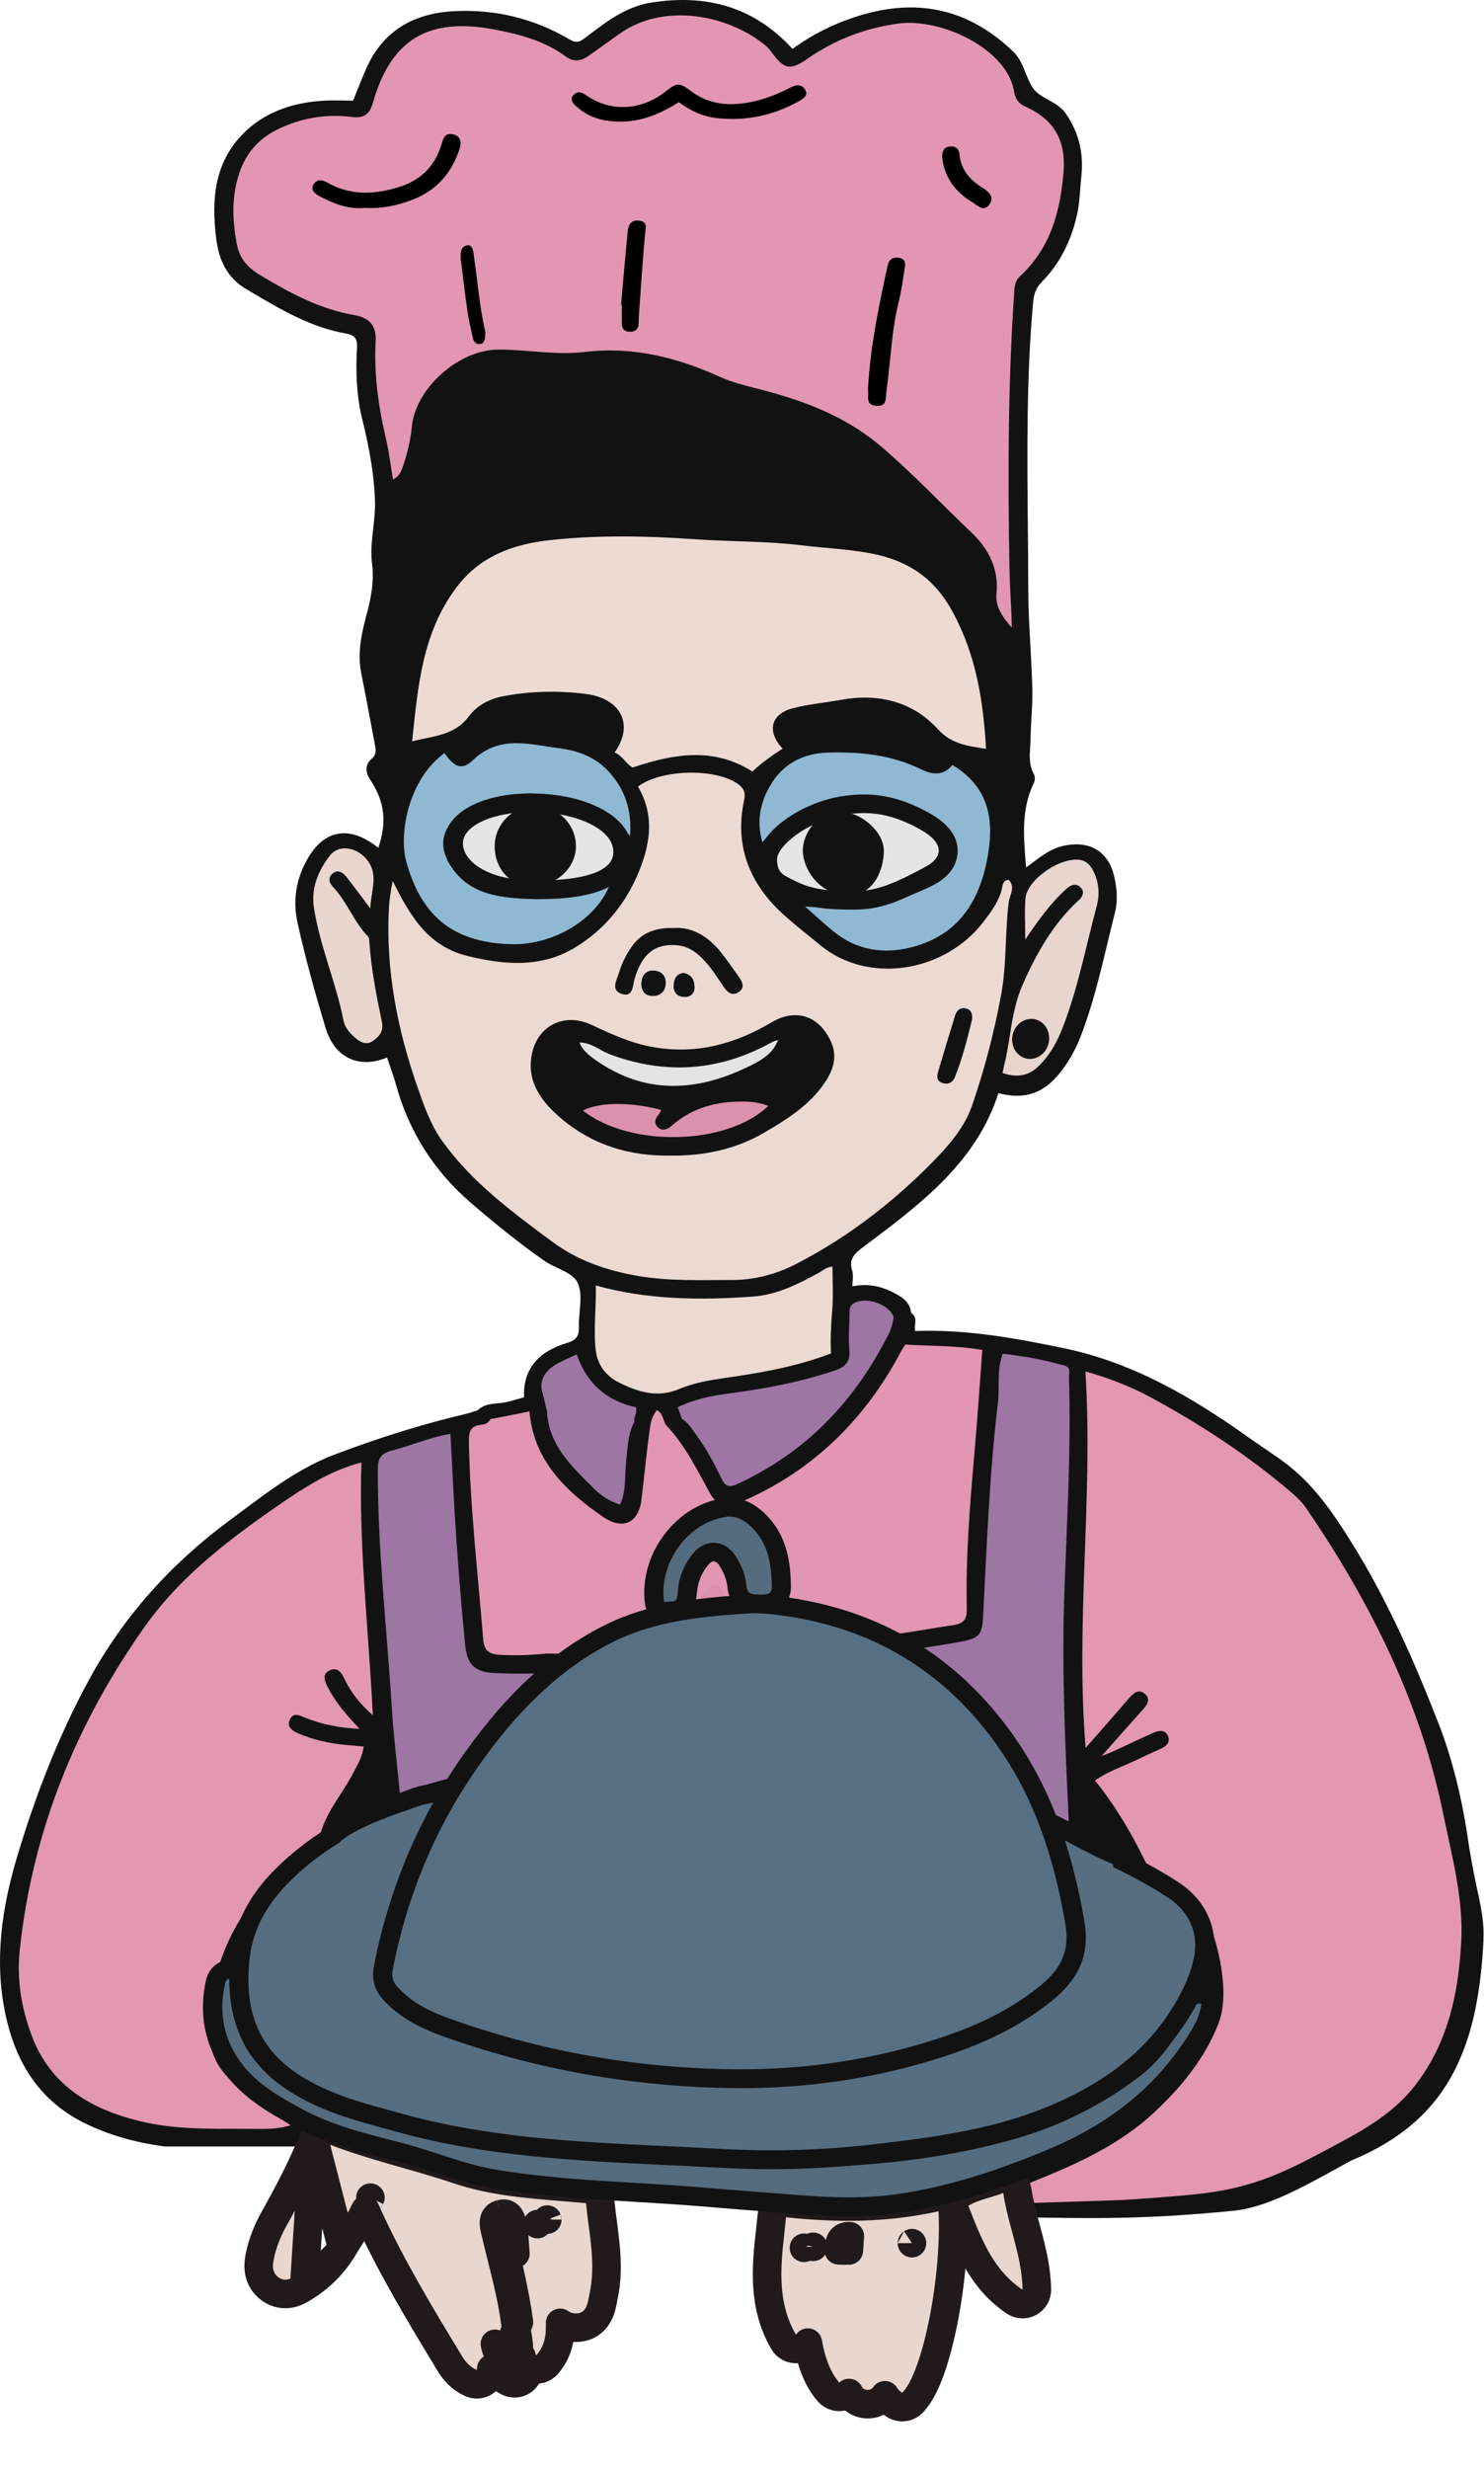 <?xml version="1.0" encoding="UTF-8"?> <svg xmlns="http://www.w3.org/2000/svg" width="234" height="389" viewBox="0 0 234 389" fill="none"> <path d="M158.127 349.274C171.843 349.549 179.84 349.747 194.498 348.317C200.337 347.747 206.923 343.727 213.087 340.394C227.745 334.317 233.041 323.607 233.916 305.717C234.1 301.957 233.067 298.693 232.375 295.018C232.083 293.472 231.792 291.925 231.565 290.371C230.62 283.83 229.152 277.445 226.74 271.296C222.919 261.533 218.697 251.966 213.087 242.988C210.132 238.254 207.015 233.696 202.411 230.317C201.387 229.565 200.34 228.853 199.291 228.141C198.424 227.552 197.556 226.962 196.701 226.349C187.874 220.082 178.625 214.68 167.768 212.421C160.027 210.81 152.286 209.415 144.303 209.71C144.229 209.372 144.264 209.018 144.299 208.67C144.367 207.988 144.432 207.33 143.66 206.861C143.579 205.585 142.815 204.779 141.77 204.151C139.558 202.815 137.186 202.088 134.411 202.677C134.411 202.388 134.432 202.102 134.452 201.824C134.494 201.234 134.535 200.676 134.371 200.182C133.808 198.375 134.713 197.53 136.1 196.489C136.286 196.349 136.471 196.21 136.657 196.07C145.302 189.571 153.969 183.055 157.433 172.228C161.092 173.21 164.128 172.483 166.601 169.654C168.23 167.788 169.456 165.706 170.341 163.447C172.234 158.591 173.443 153.551 174.655 148.502C175.027 146.954 175.398 145.405 175.79 143.861C176.273 141.975 176.132 140.128 175.73 138.262C174.845 134.137 171.849 132.349 167.647 133.272C165.802 133.683 164.387 134.744 162.899 135.859C162.538 136.129 162.173 136.403 161.796 136.671C161.783 136.52 161.771 136.368 161.758 136.218C161.388 131.749 161.037 127.518 162.962 123.489C163.203 122.998 163.264 122.389 163.002 121.918C162.245 120.515 162.342 119.053 162.438 117.596C162.465 117.195 162.491 116.796 162.5 116.398C162.516 115.303 162.579 114.204 162.642 113.105C162.729 111.582 162.816 110.057 162.781 108.54C162.721 106.306 162.599 104.077 162.478 101.849C162.313 98.845 162.149 95.844 162.138 92.844C162.133 89.499 162.102 86.154 162.07 82.809C161.96 71.159 161.851 59.502 162.882 47.857C163.002 46.521 163.244 45.46 164.229 44.459C167.124 41.551 168.853 37.995 169.778 34.066C170.115 32.64 170.227 31.194 170.338 29.742C170.387 29.115 170.435 28.487 170.502 27.859C170.904 24.244 170.18 21.022 168.089 17.938C167.377 16.879 166.317 16.292 165.298 15.728C164.388 15.224 163.511 14.738 162.942 13.95C162.413 13.217 162.069 12.357 161.721 11.487C161.248 10.304 160.767 9.103 159.805 8.175C153.432 2.006 145.952 -0.194 137.165 2.006C132.662 3.146 128.56 5.091 124.961 7.703C118.828 0.985 111.268 -0.96 102.643 0.415C98.733 1.039 95.661 3.375 92.621 5.686C92.503 5.776 92.386 5.865 92.268 5.955C91.544 6.505 90.981 6.878 89.915 6.269C84.245 2.91 78.032 1.397 71.417 1.771C65.285 2.124 60.52 4.796 57.906 10.473C57.351 11.68 56.853 12.925 56.353 14.175C56.129 14.735 55.904 15.296 55.674 15.856C55.162 15.856 54.655 15.846 54.15 15.836C53.047 15.815 51.958 15.795 50.869 15.876C46.365 16.17 42.183 17.486 38.865 20.551C33.839 25.207 33.296 31.198 34.08 37.504C34.502 40.903 35.708 43.751 38.966 45.637C39.232 45.794 39.498 45.95 39.764 46.107C44.438 48.862 49.09 51.604 54.588 52.552C55.956 52.788 56.378 53.436 56.297 54.733C56.056 58.563 56.217 62.414 57.142 66.146C58.187 70.409 59.012 74.692 59.132 79.053C59.167 80.451 59.009 81.843 58.851 83.237C58.64 85.095 58.429 86.959 58.67 88.856C59.032 91.684 58.469 94.454 57.705 97.205C56.921 100.132 56.358 103.098 56.981 106.163C57.459 108.508 57.897 110.853 58.335 113.198C58.598 114.605 58.861 116.012 59.132 117.419C59.293 118.224 59.374 118.892 58.59 119.56C57.524 120.484 57.604 121.682 58.368 122.841C60.66 126.318 61.042 129.481 59.655 133.587C54.83 129.736 50.648 130.758 47.973 136.298C46.546 139.244 46.244 142.329 46.908 145.354C48.154 150.972 49.703 156.551 51.371 162.052C52.799 166.727 56.72 168.436 61.022 166.609C61.176 167.074 61.34 167.537 61.503 168C61.829 168.925 62.155 169.851 62.41 170.794C64.441 178.2 68.361 184.447 74.252 189.515C77.972 192.717 81.772 195.802 85.814 198.63C86.435 199.069 87.175 199.417 87.909 199.762C89.312 200.423 90.694 201.072 91.182 202.324C91.675 203.604 91.54 205.114 91.404 206.636C91.329 207.472 91.254 208.313 91.283 209.121C91.323 210.496 90.84 211.144 89.493 211.557C85.231 212.833 82.436 215.368 82.637 220.141C82.252 220.244 81.884 220.354 81.525 220.461C80.854 220.661 80.216 220.851 79.561 220.966C79.195 221.03 78.821 221.066 78.449 221.101C77.327 221.208 76.214 221.314 75.338 222.184C75.12 222.251 74.901 222.325 74.682 222.4C74.318 222.524 73.953 222.648 73.589 222.734C66.511 224.385 59.615 226.585 52.839 229.139C47.427 231.182 42.89 234.56 38.356 237.937C37.702 238.424 37.048 238.91 36.392 239.393C27.103 246.249 19.543 254.539 14.034 264.656C9.188 273.575 5.549 282.985 2.673 292.63C0.281 300.645 -0.926 308.916 0.844 317.284C2.472 325.044 6.313 331.252 13.913 334.788C17.808 336.603 21.854 337.65 26.002 338.192H49.09C109.507 342.124 123.261 345.768 158.127 349.274Z" fill="#121213"></path> <path d="M56.985 230.411C56.563 243.71 58.13 256.774 58.793 270.25C56.744 268.463 55.318 266.636 54.314 264.514C53.811 263.453 53.209 262.648 52.024 263.158C50.738 263.728 51.18 264.809 51.642 265.752C52.827 268.129 54.575 270.132 56.704 272.392C53.49 272.234 50.758 271.704 48.147 270.643C47.182 270.25 46.258 269.739 45.696 270.938C45.173 272.058 46.097 272.706 47.002 273.099C49.412 274.12 51.943 274.69 54.555 274.926C55.439 275.004 56.322 275.083 57.347 275.181C57.166 276.694 56.443 277.892 55.82 279.11C54.073 282.567 51.3 285.514 50.396 289.443C50.256 290.091 49.091 290.524 48.388 291.074C41.075 296.731 35.652 303.646 33.743 312.781C33.161 315.61 32.94 318.517 33.161 321.405C33.502 325.943 36.957 328.379 40.131 330.933C41.859 332.328 43.807 333.467 45.816 334.842C43.486 335.589 41.236 335.412 39.047 335.412C33.342 335.392 27.636 335.569 22.032 334.194C14.217 332.288 7.95 328.536 5.017 320.757C3.37 316.415 2.626 311.877 3.109 307.281C5.077 288.638 11.927 271.724 22.755 256.381C28.741 247.895 37.098 241.785 45.656 235.97C49.131 233.632 52.687 231.55 56.985 230.411Z" fill="#E397B1"></path> <path d="M63.113 283.098C62.651 278.285 62.068 273.708 61.787 269.111C61.004 256.578 59.537 244.084 59.578 231.511C59.578 229.841 60.019 228.997 61.727 228.564C64.82 227.779 67.753 226.443 71.028 225.912C71.329 231.334 71.55 236.56 71.912 241.785C72.314 247.62 72.775 253.435 73.358 259.249C73.68 262.373 74.985 263.493 78.159 263.611C81.313 263.728 83.904 263.709 88.183 263.591C88.484 263.591 88.465 264.455 89.248 264.455C88.103 265.477 87.058 265.084 86.215 265.83C81.273 270.309 76.371 274.847 72.635 280.407C72.293 280.898 71.992 281.468 71.269 281.527C68.517 281.664 65.865 282.332 63.113 283.098Z" fill="#9D76A3"></path> <path d="M171.188 275.398C169.541 255.458 172.413 235.931 171.148 216.07C174.985 217.171 178.339 218.467 181.473 220.176C189.428 224.478 196.941 229.409 203.791 235.283C204.555 235.951 205.298 236.678 205.88 237.503C216.105 252.413 224.04 268.365 227.636 286.065C228.962 292.606 230.79 299.187 230.408 305.984C229.966 314.078 228.339 321.838 223.176 328.517C220.163 332.426 216.065 335 211.766 337.318C203.008 342.013 198.16 344.755 188.156 345.757C185.826 345.992 179.063 346.531 176.732 346.629C171.931 346.806 167.11 346.944 162.309 347.101C161.988 347.12 161.646 347.022 161.385 347.003C160.481 345.293 161.023 344.468 162.731 343.781C169.701 341.011 176.511 337.946 182.036 332.78C186.335 328.753 190.031 324.254 192.16 318.734C193.702 314.693 192.575 308.675 191.276 304.668C189.91 300.445 187.038 297.498 183 295.632C181.754 295.062 181.051 294.256 180.449 293.019C178.319 288.658 175.848 284.473 172.654 280.525C174.924 278.953 177.456 278.167 179.806 277.008C180.911 276.458 182.036 275.987 183.161 275.456C184.004 275.064 184.547 274.415 184.165 273.512C183.763 272.549 182.819 272.608 182.036 272.942C179.846 273.885 177.697 274.946 175.507 275.948C175.085 276.144 174.643 276.282 173.719 276.655C176.09 273.983 178.078 271.724 180.087 269.484C180.81 268.679 181.574 267.795 180.549 266.891C179.505 265.968 178.661 266.852 177.958 267.638C175.808 270.113 173.619 272.628 171.188 275.398Z" fill="#E397B1"></path> <path d="M142.742 211.846C142.521 212.2 142.321 212.475 142.16 212.769C136.595 223.319 128.6 231.432 117.431 236.382C114.84 237.541 113.132 237.423 111.947 235.263C109.978 231.668 108.17 227.994 105.378 224.91C104.454 224.203 104.755 222.749 103.57 222.159C102.988 222.965 102.606 223.81 102.526 224.772C101.943 228.603 101.622 232.493 101.14 236.323C100.678 239.977 98.187 241.097 95.133 239.015C89.167 234.929 84.145 230.076 83.482 222.376C81.433 222.788 79.384 223.201 77.335 223.594C77.054 224.124 76.552 224.419 76.029 224.458C73.92 224.595 73.9 225.912 73.94 227.522C74.161 237.816 75.366 248.032 76.19 258.267C76.31 259.858 76.953 260.604 78.701 260.722C81.232 260.879 83.723 260.761 86.234 260.526C86.917 260.467 94.952 260.938 112.59 259.524C130.227 258.109 135.973 258.208 140.814 257.5C143.988 257.127 147.142 256.498 150.296 256.047C152.084 255.791 152.485 254.986 152.445 253.375C152.264 245.36 152.907 237.404 153.61 229.428C154.092 223.908 154.474 218.368 154.896 212.691C150.778 211.984 146.74 212.082 142.742 211.846Z" fill="#E296B1"></path> <path d="M107.528 223.555C107.327 222.985 107.126 222.415 106.865 221.708C109.436 220.47 112.128 219.92 114.9 219.547C120.605 218.801 126.25 217.759 131.714 215.893C133.382 215.323 134.085 214.479 133.924 212.691C133.763 210.766 133.924 208.801 133.964 206.857C133.964 206.248 133.964 205.717 134.647 205.324C136.535 204.263 140.011 205.383 140.895 207.426C140.814 208.369 140.573 209.253 140.151 210.118C134.868 220.667 127.154 228.839 116.146 233.868C114.82 234.477 114.257 233.986 113.755 232.945C112.51 230.312 111.104 227.778 109.336 225.46C108.814 224.733 108.331 224.006 107.528 223.555Z" fill="#9D76A3"></path> <path d="M159.054 138.63C160.179 139.77 159.195 141.007 159.054 142.166C158.451 147.038 158.753 151.969 157.849 156.802C156.744 162.695 155.257 168.471 153.289 174.148C152.104 177.586 149.733 180.336 147.202 182.929C140.894 189.373 133.803 194.854 125.708 199.058C122.393 200.786 118.958 201.69 115.262 201.67C110.38 201.67 105.519 201.867 100.657 201.042C95.716 200.197 91.136 198.645 87.078 195.639C80.71 190.925 74.342 186.23 69.701 179.727C67.913 177.213 66.909 174.364 65.905 171.496C62.67 162.283 60.802 152.853 61.325 143.07C61.405 141.695 61.606 140.32 61.927 138.807C64.519 144.013 67.331 149.022 73.619 150.594C79.404 152.028 85.27 152.539 90.593 149.337C95.013 146.685 98.307 142.834 100.376 138.179C102.465 133.483 103.389 128.67 100.597 123.936C104.273 121.147 112.911 121.009 116.387 123.543C117.311 124.211 117.592 124.899 117.331 126.077C115.804 133.228 118.134 139.18 123.518 144.072C125.386 145.761 127.375 147.294 129.323 148.905C136.756 155.073 148.849 153.344 155.077 145.231C156.342 143.561 157.608 141.911 158.03 139.789C158.13 139.298 158.21 138.65 159.054 138.63ZM105.74 182.065C110.983 182.143 116.045 181.083 120.645 178.372C124.121 176.329 127.556 174.168 129.906 170.789C131.372 168.687 132.156 166.487 130.971 163.992C129.042 159.945 125.426 158.825 121.569 161.124C115.784 164.561 109.617 166.172 102.867 164.954C99.472 164.345 96.359 162.911 93.245 161.458C88.886 159.434 84.627 161.674 83.823 166.31C83.08 170.651 85.511 173.696 88.524 176.25C93.406 180.375 99.211 182.183 105.74 182.065ZM106.242 146.213C103.068 146.135 101.019 147.117 99.553 149.238C98.689 150.476 98.046 151.812 97.624 153.207C97.263 154.385 96.178 156.075 98.146 156.625C99.894 157.096 99.753 155.23 100.075 154.169C101.26 150.26 103.269 148.649 106.704 148.924C108.371 149.062 109.657 149.887 110.782 151.046C112.068 152.362 113.052 153.894 114.056 155.407C114.619 156.232 115.362 156.998 116.407 156.35C117.491 155.702 117.11 154.739 116.507 153.914C115.563 152.598 114.659 151.242 113.634 149.985C111.626 147.49 109.054 145.997 106.242 146.213ZM153.269 160.652C153.369 159.67 153.128 159.022 152.184 158.864C151.24 158.727 150.798 159.336 150.577 160.082C149.693 162.951 148.809 165.838 147.965 168.726C147.744 169.453 147.604 170.278 148.548 170.612C149.452 170.946 150.195 170.592 150.557 169.728C151.782 166.742 152.525 163.618 153.269 160.652ZM101.119 155.034C101.14 155.996 101.581 156.88 102.847 156.92C104.133 156.959 104.936 156.193 104.976 154.975C105.037 153.737 104.273 152.932 102.988 152.912C101.762 152.912 101.18 153.718 101.119 155.034ZM107.729 153.285C106.543 153.501 106.242 154.346 106.222 155.348C106.222 156.487 106.925 157.096 108.01 157.077C109.054 157.057 109.597 156.389 109.516 155.348C109.456 154.228 108.914 153.482 107.729 153.285Z" fill="#ECD9D2"></path> <path d="M131.272 199.569C131.272 201.867 131.413 204.126 131.232 206.366C131.051 208.625 130.911 210.884 131.031 213.241C125.728 215.265 120.224 216.267 114.659 217.052C112.068 217.426 109.476 217.838 107.106 218.84C103.631 220.313 100.517 219.292 97.524 217.779C95.495 216.758 94.189 214.99 93.928 212.672C93.566 209.332 94.028 206.012 93.948 202.535C102.204 204.814 110.4 204.873 118.657 204.283C122.574 204.008 125.868 202.299 129.183 200.492C129.826 200.138 130.388 199.588 131.272 199.569Z" fill="#ECD9D2"></path> <path d="M86.254 222.336C85.973 221.374 85.832 220.392 85.531 219.429C84.989 217.641 85.853 216.148 87.379 215.146C88.444 214.459 89.669 214.007 90.935 213.378C92.502 217.936 95.615 220.706 100.236 221.708C100.597 222.592 99.874 223.24 100.035 223.967C98.95 226.049 98.95 228.328 98.709 230.568C98.468 232.689 98.769 234.929 97.765 237.07C96.138 236.5 94.892 235.754 93.828 234.693C90.292 231.177 86.495 227.798 86.254 222.336Z" fill="#9D76A3"></path> <path d="M49.474 336.89C49.935 335.744 51.235 335.183 52.385 335.635C55.555 336.881 58.819 337.869 62.167 338.833C62.777 339.009 63.392 339.185 64.009 339.361C66.747 340.143 69.541 340.941 72.287 341.863L72.288 341.864C77.564 343.64 83.02 344.085 88.865 344.561C90.094 344.662 91.341 344.763 92.607 344.879C93.684 344.977 94.538 345.828 94.641 346.905C94.749 348.026 94.896 349.145 95.048 350.306L95.062 350.418C95.218 351.604 95.377 352.834 95.489 354.071C95.712 356.548 95.754 359.167 95.162 361.862C95.136 361.985 95.11 362.123 95.076 362.304L95.074 362.315C95.042 362.484 95.004 362.689 94.96 362.898C94.871 363.313 94.732 363.867 94.476 364.412C94.214 364.972 93.782 365.622 93.054 366.102C92.306 366.596 91.448 366.777 90.579 366.733L90.572 366.732C89.763 366.688 88.989 366.452 88.324 365.973C88.324 365.982 88.324 365.99 88.324 365.998C88.324 366.056 88.324 366.115 88.324 366.175C88.327 367.77 88.332 370.121 86.306 372.519C85.711 373.223 84.746 373.493 83.872 373.2C83.787 373.171 83.706 373.139 83.627 373.101C83.499 373.485 83.338 373.873 83.139 374.265C82.861 374.813 82.371 375.223 81.783 375.401C81.195 375.579 80.559 375.508 80.025 375.206C79.07 374.666 78.188 374.015 77.472 373.191C77.457 373.354 77.439 373.519 77.419 373.684C77.33 374.394 76.908 375.02 76.283 375.369C75.657 375.718 74.903 375.749 74.252 375.451C72.464 374.635 71.525 373.379 70.87 372.289C66.32 364.802 61.716 357.176 57.998 349.068C57.865 348.784 57.731 348.483 57.605 348.165C56.781 349.918 55.76 351.543 54.828 353.026C54.536 353.491 54.253 353.942 53.987 354.378L49.474 336.89ZM49.474 336.89C47.721 341.255 45.566 345.379 43.255 349.51C42.188 351.382 41.372 353.433 40.938 355.62L40.938 355.624C40.817 356.236 40.702 357.093 40.885 357.997C41.086 358.99 41.622 359.922 42.578 360.623L42.6 360.639C43.676 361.408 44.834 361.564 45.897 361.321C46.767 361.122 47.507 360.66 47.916 360.406C47.928 360.398 47.939 360.391 47.95 360.385L47.953 360.383M49.474 336.89L47.953 360.383M79.294 371.854C79.245 371.979 79.189 372.104 79.126 372.229L81.132 373.247L82.24 371.289C82.077 371.196 81.926 371.105 81.787 371.014C81.915 369.774 81.699 368.568 81.487 367.384C81.401 366.899 81.314 366.418 81.253 365.939M79.294 371.854L81.826 365.867L81.253 365.939M79.294 371.854C78.652 371.162 78.22 370.333 78.039 369.279L79.294 371.854ZM81.253 365.939L81.826 365.865C81.17 361.09 80.056 356.57 78.89 351.953C78.882 351.92 78.874 351.887 78.868 351.853C78.849 351.764 78.835 351.682 78.826 351.623C78.82 351.593 78.817 351.572 78.814 351.554C78.81 351.529 78.807 351.511 78.803 351.487C78.803 351.487 78.803 351.486 78.803 351.486C78.772 351.397 78.743 351.311 78.718 351.233C78.717 351.231 78.717 351.229 78.716 351.227C78.702 351.182 78.688 351.139 78.676 351.099C78.662 351.055 78.65 351.015 78.638 350.978C78.61 350.887 78.588 350.814 78.562 350.737C78.505 350.564 78.476 350.506 78.477 350.506C78.477 350.506 78.48 350.511 78.486 350.52C78.532 350.592 78.706 350.82 79.05 350.949C79.278 351.035 79.447 351.027 79.502 351.021L78.922 348.848M81.253 365.939C80.818 362.495 79.971 359.128 79.124 355.757C78.758 354.302 78.392 352.846 78.059 351.383M78.059 351.383L78.059 351.383L78.059 351.383ZM78.059 351.383C77.818 350.361 77.637 349.202 78.922 348.848M78.922 348.848C80.227 348.5 80.517 349.438 80.793 350.33C80.844 350.495 80.895 350.659 80.951 350.813M78.922 348.848L79.519 351.018C79.516 351.019 79.558 351.008 79.627 350.968C79.698 350.927 79.784 350.864 79.869 350.772C80.05 350.574 80.113 350.37 80.131 350.274C80.136 350.244 80.137 350.227 80.137 350.227C80.137 350.227 80.136 350.261 80.145 350.339C80.161 350.467 80.193 350.631 80.249 350.866L80.253 350.883C80.264 350.935 80.276 350.987 80.288 351.039L80.951 350.813M80.951 350.813L80.292 351.056C80.329 351.216 80.366 351.377 80.404 351.539C80.407 351.549 80.409 351.559 80.411 351.569C80.68 352.709 80.972 353.875 81.27 355.059L80.951 350.813ZM47.953 360.383C50.382 358.865 52.456 356.896 53.986 354.379L47.953 360.383ZM58.406 346.247C58.406 346.247 58.405 346.248 58.404 346.25C58.405 346.248 58.406 346.247 58.406 346.247ZM84.754 350.418C84.754 350.418 84.754 350.418 84.755 350.42C84.754 350.418 84.754 350.418 84.754 350.418ZM86.294 349.706C86.294 349.706 86.294 349.707 86.295 349.71L86.294 349.706Z" fill="#E8D6CF" stroke="#21191A" stroke-width="4.5" stroke-linejoin="round"></path> <path d="M141.044 378.893C141.933 379.464 143.1 379.34 143.849 378.594C145.043 377.404 145.976 375.431 146.72 373.356C147.498 371.186 148.187 368.555 148.746 365.746C149.863 360.142 150.506 353.611 150.233 348.282C150.199 347.62 149.875 347.007 149.348 346.606C148.82 346.205 148.142 346.057 147.496 346.201C139.889 347.901 132.154 347.969 124.183 347.103C123.585 347.038 122.985 347.216 122.518 347.597C122.052 347.977 121.757 348.529 121.7 349.129C121.629 349.89 121.542 350.669 121.455 351.463C120.849 356.942 120.165 363.129 123.562 368.976C124.036 369.792 124.968 370.225 125.897 370.062C126.518 369.952 127.05 369.591 127.384 369.087C127.923 372.204 128.926 374.885 130.636 376.861C131.251 377.572 132.242 377.826 133.123 377.498C133.408 377.391 133.662 377.231 133.875 377.031C134.032 377.325 134.248 377.631 134.547 377.91C135.081 378.408 135.744 378.687 136.449 378.765L136.474 378.768C137.171 378.837 137.914 378.722 138.585 378.305C139.012 378.039 139.319 377.708 139.54 377.385C139.884 377.955 140.38 378.466 141.044 378.893ZM133.85 354.569C133.848 354.569 133.847 354.569 133.845 354.569C133.803 354.561 133.665 354.527 133.497 354.405C133.259 354.233 133.149 354.021 133.111 353.92C133.101 353.894 133.097 353.879 133.097 353.879C133.097 353.879 133.106 353.921 133.115 354.027C133.121 354.104 133.125 354.195 133.129 354.313C133.131 354.346 133.132 354.389 133.133 354.437C133.135 354.484 133.136 354.535 133.138 354.585L132.257 354.546C132.317 353.446 132.458 352.228 134.005 352.326L133.85 354.569ZM128.223 353.995C128.223 353.995 128.223 353.996 128.222 353.999C128.223 353.996 128.223 353.995 128.223 353.995ZM126.771 354.149C126.771 354.149 126.771 354.15 126.772 354.152C126.771 354.15 126.771 354.149 126.771 354.149ZM143.802 353.416C143.802 353.416 143.802 353.417 143.801 353.418C143.802 353.417 143.802 353.416 143.802 353.416Z" fill="#E8D6CF" stroke="#21191A" stroke-width="4.5" stroke-linejoin="round"></path> <path d="M160.415 345.17C160.312 344.489 159.902 343.893 159.303 343.552C158.705 343.212 157.983 343.164 157.345 343.423C156.724 343.675 156.135 343.849 155.442 344.054C155.219 344.12 154.986 344.189 154.738 344.264C153.773 344.558 152.663 344.934 151.545 345.593C150.586 346.157 150.184 347.337 150.598 348.369C150.734 348.708 150.871 349.053 151.009 349.401C152.827 353.99 154.905 359.234 159.992 362.641C160.687 363.107 161.584 363.148 162.319 362.749C163.054 362.349 163.507 361.574 163.494 360.738C163.449 357.829 162.826 355.114 162.166 352.586C162.033 352.079 161.9 351.582 161.769 351.092C161.229 349.074 160.72 347.173 160.415 345.17Z" fill="#E8D6CF" stroke="#21191A" stroke-width="4.5" stroke-linejoin="round"></path> <path d="M115.141 254.927C113.333 255.202 111.726 255.576 109.938 255.438C109.617 253.336 110.501 251.647 111.786 250.134C112.449 249.348 113.172 249.446 113.755 250.409C114.538 251.784 114.98 253.218 115.141 254.927Z" fill="#DB91AB"></path> <path d="M99.352 131.716C93.325 124.86 80.549 124.585 73.739 127.826C69.581 129.81 68.757 133.326 71.429 136.961C74.241 140.791 78.46 141.4 82.779 141.597C87.319 141.813 91.799 141.184 96.138 139.397C94.069 144.819 87.319 148.885 80.79 148.767C71.951 148.59 66.528 144.779 64.057 135.723C62.831 131.166 64.519 122.64 70.103 118.652C71.61 120.852 72.815 121.441 74.543 119.791C78.781 115.705 83.542 117.316 88.303 117.905C91.035 118.259 93.526 119.182 95.495 121.068C98.508 124.015 99.673 127.629 99.352 131.716Z" fill="#8FB8D2"></path> <path d="M58.392 143.13C56.946 141.205 55.78 139.633 54.575 138.101C54.033 137.413 53.249 136.961 52.446 137.629C51.662 138.277 51.903 139.103 52.526 139.77C54.736 142.089 55.78 145.212 58.01 147.53C58.211 147.727 58.231 148.139 58.251 148.473C58.532 152.697 59.356 156.861 60.22 161.006C60.541 162.539 59.738 163.364 58.754 164.032C57.669 164.778 56.644 164.091 55.821 163.344C55.057 162.657 54.374 161.851 54.173 160.83C52.988 154.818 50.477 149.161 49.513 143.11C49.011 139.987 50.136 137.256 51.984 134.84C53.37 133.032 56.062 133.406 57.689 135.252C59.838 137.649 58.492 140.262 58.392 143.13Z" fill="#E8D6CF"></path> <path d="M104.234 174.874C104.093 175.169 104.053 175.385 103.932 175.523C103.33 176.21 102.988 176.957 103.772 177.644C104.535 178.293 105.298 177.919 105.961 177.33C109.195 174.482 113.093 173.499 117.331 173.558C118.617 173.578 119.882 173.735 121.148 174.246C114.639 180.493 99.332 180.827 91.919 174.973C94.471 173.637 99.433 173.578 104.234 174.874Z" fill="#DB91AB"></path> <path d="M122.715 163.756C121.911 166.133 119.722 167.233 117.753 168.176C109.637 172.066 101.582 172.419 93.888 166.997C92.843 166.251 91.819 165.465 91.377 164.208L91.317 164.247C93.245 164.227 94.631 165.563 96.319 166.172C105.077 169.374 113.494 168.746 121.63 164.247C121.971 164.051 122.373 163.952 122.755 163.815L122.715 163.756Z" fill="#E4E3E4"></path> <path d="M126.853 142.815C130.81 143.129 134.767 143.286 138.705 142.481C141.638 141.872 144.37 140.831 147.001 139.534C151.963 137.079 152.264 132.462 147.684 129.221C141.336 124.722 134.587 124.604 127.596 127.551C124.864 128.71 122.373 130.223 120.203 132.698C119.299 129.417 119.842 126.628 121.328 123.975C123.297 120.42 126.531 118.691 130.549 118.573C135.591 118.416 140.573 118.927 145.193 121.186C146.961 122.05 148.749 122.325 150.175 120.518C155.639 123.818 156.744 128.572 155.84 134.348C154.574 142.461 150.657 147.569 143.526 149.298C139.187 150.358 135.049 149.671 131.493 146.803C129.906 145.526 128.44 144.131 126.913 142.795L126.853 142.815Z" fill="#8FB8D2"></path> <path d="M159.536 98.889C158.01 97.121 156.925 95.53 157.126 93.565C157.528 89.597 155.86 86.415 153.108 83.821C148.367 79.342 143.908 74.569 138.906 70.326C133.241 65.493 126.491 63.018 119.4 61.23C117.411 60.719 115.402 60.228 113.534 59.383C106.744 56.299 99.754 54.551 92.18 55.454C87.64 56.005 83.12 55.062 78.601 55.081C72.353 55.081 65.543 61.132 64.941 67.202C64.74 69.284 64.257 71.308 63.595 73.292C63.333 74.097 63.072 74.981 61.967 75.571C61.606 73.41 61.365 71.327 60.903 69.304C59.677 64.177 58.954 59.01 59.235 53.726C59.356 51.368 58.331 50.072 55.84 49.64C50.437 48.697 45.776 46.202 41.196 43.452C39.107 42.214 37.761 40.858 37.299 38.246C36.616 34.435 36.516 30.82 37.781 27.146C38.826 24.102 40.754 21.901 43.647 20.448C47.363 18.601 51.321 17.913 55.459 18.424C57.428 18.68 58.291 17.992 58.814 16.145C61.666 6.185 67.552 2.669 77.998 4.653C81.975 5.419 85.893 6.441 89.227 8.916C90.372 9.761 91.517 9.682 92.662 8.896C94.33 7.718 96.017 6.539 97.664 5.341C104.856 0.213 115.121 2.473 120.786 7.246C121.148 7.541 121.449 7.934 121.73 8.307C123.618 10.9 124.603 11.156 127.275 9.289C131.634 6.244 136.435 4.417 141.678 3.71C148.367 2.807 158.894 7.698 159.918 14.515C160.079 15.556 160.641 16.342 161.706 16.813C166.346 18.876 168.134 22.314 167.692 27.264C167.15 33.472 165.603 39.169 160.762 43.589C160.139 44.159 159.998 44.964 159.938 45.809C158.934 60.385 158.914 74.981 159.175 89.577C159.215 92.524 159.496 95.51 159.536 98.889Z" fill="#E396B1"></path> <path d="M155.479 117.984C152.586 117.512 150.075 117.276 147.905 114.899C143.848 110.479 138.464 109.183 132.478 110.283C129.987 110.735 127.435 110.951 124.985 111.599C121.53 112.503 120.867 115.233 123.398 117.944C121.73 119.044 120.103 120.164 118.637 121.559C112.47 117.65 106.182 118.769 99.754 120.93C98.709 120.321 98.147 119.064 96.901 118.553C99.995 114.29 98.026 110.067 92.401 109.34C88.062 108.79 83.623 108.869 79.264 109.713C77.114 110.126 75.166 111.187 73.9 112.896C71.69 115.882 68.356 115.941 64.981 116.805C65.905 108.122 66.568 99.734 71.992 92.524C75.708 87.593 80.971 85.727 86.737 85.098C94.33 84.273 101.964 84.43 109.577 84.961C115.182 85.354 120.847 85.236 126.431 85.924C130.449 86.415 134.507 86.513 138.464 87.436C143.828 88.693 147.664 91.581 150.296 96.551C153.912 103.289 155.057 110.42 155.479 117.984Z" fill="#EDDAD3"></path> <path d="M172.353 137.157C171.931 136.351 171.408 135.703 170.424 135.507C167.371 134.898 161.987 138.493 161.706 141.498C161.525 143.522 161.666 145.565 161.666 148.02C163.795 144.897 165.723 142.206 168.214 139.986C168.897 139.377 169.721 139.121 170.404 139.829C171.027 140.457 170.766 141.243 170.143 141.793C166.045 145.526 163.413 150.24 161.244 155.171C160.38 157.057 159.737 159.67 159.275 162.891C159.054 164.365 158.793 165.76 158.572 166.86C158.371 167.587 158.23 168.294 158.09 169.06C160.239 169.787 162.047 169.571 163.594 168.137C165.362 166.486 166.547 164.463 167.431 162.243C169.962 155.898 171.187 149.219 172.955 142.677C173.437 140.87 173.277 138.905 172.353 137.157Z" fill="#E7D5CE"></path> <path d="M167.813 251.567C168.194 240.075 168.918 228.583 168.556 217.091C168.536 216.403 168.918 215.46 167.913 215.185C164.719 214.242 161.425 213.672 158.11 213.28C157.126 215.971 157.648 218.564 157.347 221.079C156.021 232.237 155.599 243.454 155.017 254.671C154.876 257.519 154.434 258.128 151.501 258.659C149.332 259.052 147.142 259.386 144.892 259.739C139.528 260.525 132.397 260.839 113.956 262.156C94.229 263.57 83.301 263.688 83.301 263.688L64.177 277.754V296.337L166.849 289.246C167.27 289.423 167.793 289.403 168.476 289.128C168.476 287.988 168.516 286.928 168.476 285.847C167.933 274.434 167.431 263 167.813 251.567Z" fill="#9D76A3"></path> <path d="M107.048 16.093C108.853 17.443 110.792 18.365 113.077 18.612C117.685 19.106 121.928 18.168 125.826 16.027C126.69 15.549 127.593 14.989 126.882 14.018C126.153 13.03 125.154 13.524 124.29 13.969C122.524 14.858 120.68 15.582 118.703 16.011C115.208 16.785 111.944 16.538 109.084 14.446C107.029 12.947 106.837 12.947 104.84 14.495C101.058 17.427 96.335 17.657 92.552 15.088C91.88 14.644 91.227 14.216 90.498 14.907C89.826 15.549 90.229 16.175 90.805 16.702C92.053 17.838 93.531 18.629 95.317 18.942C99.733 19.732 103.439 18.382 107.048 16.093Z" fill="black"></path> <path d="M57.515 32.759C60.135 32.904 62.554 32.396 64.851 31.544C68.983 30.003 71.342 27.065 72.511 23.293C72.773 22.405 72.652 21.444 71.463 21.172C70.233 20.899 69.931 21.661 69.648 22.64C68.701 25.868 66.665 28.28 62.997 29.441C59.107 30.674 55.338 30.855 51.69 28.806C50.924 28.371 50.077 28.135 49.513 28.951C48.888 29.839 49.533 30.456 50.38 30.909C52.597 32.106 54.915 32.995 57.515 32.759Z" fill="black"></path> <path d="M136.882 60.957C136.882 61.139 136.861 61.34 136.882 61.523C136.989 62.454 136.435 63.769 138.117 63.934C139.905 64.098 139.628 62.728 139.756 61.797C140.437 57.049 140.543 52.228 141.714 47.517C142.161 45.691 142.416 43.828 142.693 41.984C142.778 41.345 142.629 40.687 141.65 40.596C140.692 40.505 140.16 40.961 139.99 41.746C138.585 48.12 137.265 54.493 136.882 60.957Z" fill="black"></path> <path d="M97.935 48.053C97.976 48.053 98.018 48.053 98.059 48.053C98.059 49.086 98.038 50.101 98.059 51.135C98.08 51.812 98.473 52.225 99.238 52.263C100.066 52.3 100.604 51.962 100.687 51.173C100.728 50.665 100.707 50.139 100.749 49.631C101.059 45.346 101.328 41.06 101.721 36.775C101.804 35.891 102.155 35.008 100.893 34.782C99.466 34.538 99.073 35.497 98.969 36.549C98.597 40.365 98.266 44.199 97.935 48.053Z" fill="black"></path> <path d="M76.516 52.274C75.681 48.674 75.31 44.501 74.738 40.387C74.614 39.536 74.537 38.448 73.578 38.666C72.666 38.883 72.542 39.872 72.666 40.901C73.006 43.63 73.315 46.36 73.717 49.07C73.918 50.454 74.243 51.819 74.537 53.164C74.707 53.896 75.125 54.311 75.728 54.193C76.362 54.113 76.547 53.48 76.516 52.274Z" fill="black"></path> <path d="M148.554 24.732C148.915 27.957 150.622 30.228 153.292 31.851C154.195 32.398 155.138 33.513 156.062 32.134C156.825 30.999 155.881 30.188 154.978 29.62C152.95 28.362 151.505 26.78 151.284 24.266C151.204 23.373 150.541 22.948 149.678 23.089C148.775 23.231 148.554 23.941 148.554 24.732Z" fill="black"></path> <path d="M165.391 164.124C165.667 162.399 164.602 160.803 163.013 160.56C161.423 160.316 159.911 161.518 159.635 163.244C159.359 164.97 160.424 166.566 162.013 166.809C163.603 167.052 165.115 165.85 165.391 164.124Z" fill="#121213"></path> <path d="M85.217 140.193C83.917 140.193 82.618 140.134 81.438 140.036C75.679 139.508 71.48 136.497 71.48 132.88C71.48 129.184 76.659 126.486 83.797 126.486H84.137C89.796 126.564 94.695 128.246 96.914 130.905C97.974 132.176 98.394 133.642 98.114 135.128C97.314 139.313 90.656 140.193 85.217 140.193Z" fill="#E6E5E6"></path> <path d="M83.817 127.933C83.917 127.933 84.037 127.933 84.136 127.933C91.235 128.011 97.393 130.925 96.653 134.835C96.054 137.905 90.095 138.707 85.216 138.707C83.877 138.707 82.617 138.648 81.577 138.551C76.738 138.12 72.999 135.696 72.999 132.861C72.999 130.064 77.738 127.933 83.817 127.933ZM83.817 125C75.679 125 70 128.226 70 132.861C70 137.26 74.759 140.897 81.317 141.484C82.537 141.601 83.877 141.66 85.216 141.66C93.834 141.66 98.793 139.489 99.593 135.383C99.973 133.467 99.453 131.59 98.093 129.967C95.594 126.994 90.275 125.098 84.177 125.02L83.817 125Z" fill="#121213"></path> <path d="M133.924 141.869C130.645 141.791 127.826 141.732 124.466 139.992L123.967 139.738C122.587 139.054 121.007 138.271 120.987 135.397C120.967 132.073 126.926 127.869 133.004 126.911C134.124 126.735 135.164 126.637 136.184 126.637C139.503 126.637 142.662 127.576 146.141 129.609C148.941 131.232 149.52 132.933 149.5 134.067C149.48 135.104 148.98 136.59 146.701 137.841C140.383 141.283 137.743 141.889 134.544 141.889L133.924 141.869Z" fill="#E6E5E6"></path> <path d="M136.203 128.104C138.963 128.104 141.862 128.808 145.401 130.861C148.84 132.875 148.74 135.046 146.001 136.532C139.982 139.817 137.543 140.404 134.584 140.404C134.384 140.404 134.184 140.404 133.964 140.404C130.585 140.325 128.145 140.228 125.186 138.702C123.606 137.881 122.527 137.646 122.527 135.398C122.507 133.306 127.345 129.297 133.284 128.359C134.244 128.202 135.204 128.104 136.203 128.104ZM136.203 125.171C135.104 125.171 134.004 125.269 132.784 125.445C125.946 126.52 119.487 131.37 119.507 135.398C119.527 139.191 121.887 140.345 123.306 141.049L123.766 141.283C127.445 143.18 130.565 143.258 133.884 143.317C134.124 143.317 134.344 143.317 134.564 143.317C138.483 143.317 141.502 142.32 147.441 139.074C150.5 137.392 151 135.202 151 134.049C151.02 132.523 150.32 130.314 146.901 128.319C143.202 126.188 139.802 125.171 136.203 125.171Z" fill="#121213"></path> <mask id="mask0_332_110132" style="mask-type:alpha" maskUnits="userSpaceOnUse" x="70" y="125" width="81" height="19"> <path d="M85.217 140.193C83.917 140.193 82.618 140.134 81.438 140.036C75.679 139.508 71.48 136.497 71.48 132.88C71.48 129.184 76.659 126.486 83.797 126.486H84.137C89.796 126.564 94.695 128.246 96.914 130.905C97.974 132.176 98.394 133.642 98.114 135.128C97.314 139.313 90.656 140.193 85.217 140.193Z" fill="#E6E5E6"></path> <path d="M83.817 127.933C83.917 127.933 84.037 127.933 84.136 127.933C91.235 128.011 97.393 130.925 96.653 134.835C96.054 137.905 90.095 138.707 85.216 138.707C83.877 138.707 82.617 138.648 81.577 138.551C76.738 138.12 72.999 135.696 72.999 132.861C72.999 130.064 77.738 127.933 83.817 127.933ZM83.817 125C75.679 125 70 128.226 70 132.861C70 137.26 74.759 140.897 81.317 141.484C82.537 141.601 83.877 141.66 85.216 141.66C93.834 141.66 98.793 139.489 99.593 135.383C99.973 133.467 99.453 131.59 98.093 129.967C95.594 126.994 90.275 125.098 84.177 125.02L83.817 125Z" fill="#121213"></path> <path d="M133.924 141.869C130.645 141.791 127.826 141.732 124.466 139.992L123.967 139.738C122.587 139.054 121.007 138.271 120.987 135.397C120.967 132.073 126.926 127.869 133.004 126.911C134.124 126.735 135.164 126.637 136.184 126.637C139.503 126.637 142.662 127.576 146.141 129.609C148.941 131.232 149.52 132.933 149.5 134.067C149.48 135.104 148.98 136.59 146.701 137.841C140.383 141.283 137.743 141.889 134.544 141.889L133.924 141.869Z" fill="#E6E5E6"></path> <path d="M136.203 128.104C138.963 128.104 141.862 128.808 145.401 130.861C148.84 132.875 148.74 135.046 146.001 136.532C139.982 139.817 137.543 140.403 134.584 140.403C134.384 140.403 134.184 140.403 133.964 140.403C130.585 140.325 128.145 140.227 125.186 138.702C123.606 137.881 122.527 137.646 122.527 135.398C122.507 133.306 127.345 129.297 133.284 128.358C134.244 128.202 135.204 128.104 136.203 128.104ZM136.203 125.171C135.104 125.171 134.004 125.269 132.784 125.445C125.946 126.52 119.487 131.37 119.507 135.398C119.527 139.191 121.887 140.345 123.306 141.049L123.766 141.283C127.445 143.18 130.565 143.258 133.884 143.317C134.124 143.317 134.344 143.317 134.564 143.317C138.483 143.317 141.502 142.32 147.441 139.074C150.5 137.392 151 135.202 151 134.049C151.02 132.523 150.32 130.314 146.901 128.319C143.202 126.188 139.802 125.171 136.203 125.171Z" fill="#121213"></path> </mask> <g mask="url(#mask0_332_110132)"> <path d="M90.817 133.335C90.817 136.835 87.518 139.671 83.978 139.671C80.439 139.671 78 136.835 78 133.335C78 129.835 80.859 127 84.398 127C87.938 127 90.817 129.835 90.817 133.335Z" fill="#121213"></path> <path d="M139.367 134.019C139.367 136.816 137.948 140.687 134.448 140.981C129.19 141.411 126.59 136.816 126.59 134.019C126.59 131.223 128.93 127.919 132.469 127.919C136.028 127.919 139.367 131.223 139.367 134.019Z" fill="#121213"></path> </g> <path d="M133.752 347.693C131.301 347.693 128.67 347.575 125.235 347.3L120.835 346.966C117.441 346.711 114.046 346.436 110.651 346.141C107.075 345.827 103.419 345.611 99.903 345.415C92.692 344.982 85.239 344.55 77.947 343.313C74.733 342.782 71.659 341.761 68.666 340.798C66.738 340.169 64.749 339.521 62.8 339.03L61.957 338.814C56.854 337.517 51.591 336.182 46.77 333.549C42.531 331.231 38.815 329.011 36.244 325.141C33.692 321.291 32.929 316.969 33.974 312.274C34.175 311.331 34.777 310.663 35.721 310.29C35.902 310.211 36.083 310.192 36.284 310.192C36.525 310.192 36.766 310.25 36.987 310.368C38.996 311.409 38.735 313.335 38.614 314.258C38.594 314.415 38.574 314.592 38.554 314.749C38.252 319.562 40.121 323.354 44.259 326.34C47.774 328.874 51.551 330.799 55.468 332.095C66.698 335.769 77.545 337.891 88.654 338.559C90.763 338.696 92.853 338.814 94.962 338.951C103.861 339.521 113.081 340.11 122.121 340.11C123.889 340.11 125.657 340.091 127.445 340.032C140.16 339.678 150.506 338.244 159.988 335.494C166.878 333.49 173.266 330.249 178.971 325.848C182.024 323.491 184.194 320.034 186.283 316.674L186.886 315.731C187.107 315.299 187.629 314.238 189.096 314.238C189.276 314.238 189.477 314.258 189.718 314.297C190.502 314.435 191.044 315.162 190.944 315.947C190.723 317.499 190.18 318.953 189.176 320.623C183.953 329.306 176.36 335.651 165.954 339.993C156.553 343.922 149.039 346.141 141.607 347.202C139.176 347.536 136.605 347.693 133.752 347.693Z" fill="#556C7E"></path> <path d="M36.284 311.665C37.61 312.352 37.107 313.649 37.047 314.651C36.706 320.112 38.976 324.336 43.355 327.498C46.91 330.052 50.788 332.095 54.986 333.47C65.894 337.046 77.023 339.305 88.553 340.012C99.743 340.7 110.912 341.584 122.101 341.584C123.889 341.584 125.677 341.564 127.465 341.505C138.614 341.191 149.702 339.992 160.409 336.889C167.46 334.846 174.09 331.467 179.895 326.988C183.471 324.237 185.781 320.269 188.151 316.478C188.372 316.144 188.413 315.692 189.075 315.692C189.176 315.692 189.296 315.712 189.437 315.731C189.236 317.283 188.633 318.58 187.87 319.857C182.587 328.657 174.913 334.629 165.351 338.617C157.597 341.859 149.743 344.53 141.386 345.709C138.835 346.063 136.303 346.2 133.752 346.2C130.96 346.2 128.148 346.023 125.355 345.807C120.494 345.414 115.633 345.061 110.791 344.648C99.924 343.725 88.975 343.646 78.208 341.839C73.066 340.975 68.224 338.853 63.182 337.576C57.798 336.201 52.415 334.904 47.513 332.233C43.717 330.17 39.96 328.009 37.529 324.316C35.139 320.701 34.536 316.753 35.48 312.568C35.541 312.156 35.761 311.861 36.284 311.665ZM36.284 308.718C35.902 308.718 35.52 308.797 35.159 308.934C33.733 309.484 32.809 310.545 32.487 311.979C31.362 317.067 32.186 321.782 34.958 325.946C37.931 330.425 42.592 332.979 46.007 334.826C50.988 337.537 56.352 338.912 61.535 340.228L62.399 340.444C64.307 340.935 66.195 341.544 68.164 342.193C71.197 343.175 74.351 344.196 77.666 344.766C85.038 346.004 92.531 346.456 99.783 346.888C103.298 347.104 106.954 347.32 110.51 347.615C113.905 347.909 117.32 348.165 120.715 348.44L125.094 348.774C127.445 348.95 130.538 349.167 133.732 349.167C136.645 349.167 139.277 348.99 141.788 348.636C149.361 347.556 156.974 345.316 166.516 341.328C177.223 336.869 185.058 330.327 190.441 321.35C191.185 320.092 192.089 318.383 192.39 316.124C192.611 314.572 191.526 313.118 189.939 312.843C189.618 312.784 189.337 312.765 189.035 312.765C187.95 312.765 186.444 313.158 185.52 314.985L184.957 315.908C182.848 319.287 180.839 322.489 177.987 324.689C172.442 328.972 166.215 332.135 159.505 334.079C150.144 336.79 139.919 338.224 127.344 338.558C125.657 338.598 123.869 338.637 122.081 338.637C113.081 338.637 103.881 338.048 94.982 337.478C92.893 337.34 90.803 337.203 88.714 337.085C77.746 336.417 67.019 334.335 55.91 330.681C52.133 329.443 48.498 327.577 45.102 325.141C41.406 322.489 39.739 319.11 40 314.828C40 314.71 40.02 314.592 40.04 314.454C40.181 313.492 40.563 310.584 37.63 309.052C37.268 308.816 36.786 308.718 36.284 308.718Z" fill="#121213"></path> <path d="M121.518 340.247C118.826 340.247 116.094 340.169 113.362 340.011C110.59 339.854 107.818 339.717 105.046 339.599C91.165 338.951 76.822 338.283 63.001 334.432L61.253 333.961C56.151 332.566 50.848 331.112 46.127 328.008C39.638 323.746 36.987 317.695 37.77 308.992C38.493 300.899 43.676 295.811 48.096 292.275C49.441 291.194 50.908 290.173 52.535 289.151C54.082 287.619 58.22 285.635 63.704 283.808C63.704 283.808 64.789 283.395 65.171 283.277C65.813 283.061 66.537 282.806 67.34 282.688C74.813 280.508 90.422 276.893 111.775 276.893C113.463 276.893 115.17 276.913 116.898 276.952C147.814 277.777 161.112 284.751 169.931 289.367C172.181 290.546 174.13 291.567 176.038 292.334C176.44 292.491 176.741 292.805 176.882 293.198C179.975 294.711 182.607 296.204 184.957 297.716C188.292 299.877 190.12 303.217 189.939 306.831C189.839 309.032 189.136 311.409 187.77 314.139C183.571 322.606 176.379 328.853 165.753 333.254C156.412 337.124 146.468 338.283 137.709 339.304C132.406 339.933 126.962 340.247 121.518 340.247Z" fill="#576E81"></path> <path d="M111.795 278.366C113.463 278.366 115.17 278.386 116.878 278.425C155.146 279.447 165.612 289.741 175.475 293.689L175.556 294.18C178.509 295.614 181.401 297.166 184.133 298.954C186.885 300.742 188.593 303.512 188.452 306.773C188.352 309.071 187.508 311.35 186.443 313.511C181.964 322.547 174.431 328.087 165.19 331.918C156.331 335.591 146.97 336.77 137.549 337.87C132.205 338.499 126.862 338.794 121.518 338.794C118.826 338.794 116.134 338.715 113.463 338.558C96.689 337.615 79.775 337.576 63.423 333.038C57.758 331.466 52.033 330.111 46.99 326.791C40.422 322.469 38.634 316.438 39.297 309.13C39.919 302.235 43.977 297.5 49.08 293.414C50.506 292.275 52.013 291.253 53.539 290.291C54.624 289.092 58.32 287.167 64.226 285.203C64.708 285.026 65.211 284.829 65.713 284.672C66.356 284.456 66.998 284.22 67.701 284.142C77.906 281.117 93.093 278.366 111.795 278.366ZM111.795 275.42C90.341 275.42 74.612 279.034 67.019 281.234C66.115 281.372 65.331 281.647 64.688 281.883C64.266 282.04 63.825 282.197 63.403 282.354L63.162 282.452C59.887 283.553 54.062 285.713 51.631 288.012C50.004 289.033 48.537 290.055 47.171 291.155C42.511 294.868 37.067 300.251 36.283 308.894C35.46 318.068 38.413 324.728 45.303 329.266C50.225 332.507 55.649 334 60.871 335.415L62.599 335.886C76.581 339.776 91.024 340.444 104.985 341.112C107.758 341.249 110.53 341.367 113.282 341.524C116.034 341.681 118.806 341.76 121.518 341.76C127.022 341.76 132.526 341.446 137.91 340.817C146.789 339.776 156.833 338.617 166.375 334.668C177.343 330.111 184.796 323.628 189.155 314.847C190.602 311.939 191.345 309.366 191.466 306.969C191.666 302.804 189.597 299.013 185.821 296.557C183.531 295.064 180.979 293.63 178.026 292.157C177.705 291.646 177.223 291.253 176.64 291.018C174.792 290.271 172.884 289.269 170.674 288.11C161.755 283.435 148.256 276.363 116.978 275.518C115.23 275.439 113.503 275.42 111.795 275.42Z" fill="#121213"></path> <path d="M115.858 327.498C100.008 327.341 84.581 324.571 69.977 319.286C66.421 317.99 63.809 316.418 61.74 314.297C60.495 313.02 60.113 311.723 60.455 309.994C62.825 297.834 67.606 286.657 74.697 276.756C81.226 267.66 87.875 261.551 95.629 257.563C102.74 253.909 110.515 253.182 119.193 252.651C135.886 253.752 148.964 260.902 158.285 273.887C163.869 281.667 167.425 290.88 169.494 302.883C170.277 307.46 168.952 310.78 165.014 313.982C159.992 318.088 153.966 321.015 145.408 323.51C136.328 326.162 126.766 327.498 116.983 327.498H115.858Z" fill="#576F82"></path> <path d="M119.274 254.126C134.802 255.167 147.739 261.768 157.04 274.733C163.167 283.259 166.24 292.904 167.988 303.139C168.731 307.52 167.204 310.27 164.03 312.864C158.406 317.46 151.857 320.093 144.967 322.097C135.827 324.749 126.445 326.025 116.984 326.025C116.622 326.025 116.24 326.025 115.879 326.025C100.31 325.868 85.144 323.197 70.499 317.893C67.667 316.871 64.975 315.476 62.846 313.256C62.002 312.392 61.681 311.606 61.942 310.231C64.252 298.366 68.892 287.384 75.923 277.582C81.327 270.038 87.795 263.241 96.333 258.86C103.324 255.285 111.017 254.617 119.274 254.126ZM119.274 251.179C119.213 251.179 119.153 251.179 119.093 251.179C110.234 251.709 102.299 252.476 94.927 256.267C86.952 260.373 80.122 266.6 73.452 275.912C66.241 285.97 61.379 297.344 58.969 309.72C58.547 311.921 59.069 313.689 60.656 315.319C62.866 317.618 65.678 319.307 69.455 320.682C84.22 326.025 99.828 328.835 115.839 328.992C116.22 328.992 116.602 328.992 116.984 328.992C126.907 328.992 136.61 327.636 145.83 324.945C151.716 323.236 159.33 320.564 165.979 315.142C170.318 311.606 171.845 307.756 170.981 302.668C168.872 290.429 165.236 281.019 159.531 273.063C149.929 259.705 136.469 252.358 119.515 251.199C119.414 251.179 119.354 251.179 119.274 251.179Z" fill="#121213"></path> <path d="M104.704 253.857C103.961 253.857 103.298 253.307 103.197 252.58C102.253 245.704 107.295 238.691 113.985 237.571C114.346 237.512 114.688 237.493 115.009 237.493C116.436 237.493 117.741 238.003 118.987 239.064C122.623 242.168 123.145 246.352 123.185 250.065C123.185 250.851 122.944 251.48 122.482 251.951C121.719 252.698 120.694 252.698 120.011 252.698H119.409C116.958 252.698 116.295 251.224 116.195 249.987C116.054 248.553 115.532 247.138 114.608 245.783C114.065 244.958 113.322 244.525 112.518 244.525C111.775 244.525 111.052 244.918 110.489 245.626C109.244 247.158 108.541 248.867 108.4 250.714C108.199 253.385 107.396 253.798 104.744 253.857C104.724 253.857 104.704 253.857 104.704 253.857Z" fill="#556C7E"></path> <path d="M115.03 238.947C116.195 238.947 117.139 239.418 118.023 240.165C121.116 242.797 121.659 246.333 121.699 250.066C121.699 251.244 120.815 251.225 119.951 251.225C119.77 251.225 119.59 251.225 119.429 251.225C118.565 251.225 117.822 251.107 117.701 249.869C117.541 248.101 116.878 246.471 115.873 244.997C115.01 243.72 113.784 243.072 112.519 243.072C111.374 243.072 110.208 243.622 109.304 244.722C107.898 246.431 107.055 248.396 106.894 250.616C106.773 252.344 106.753 252.344 104.704 252.384C103.861 246.235 108.421 239.988 114.266 239.025C114.507 238.966 114.768 238.947 115.03 238.947ZM115.03 236C114.608 236 114.186 236.039 113.744 236.118C106.291 237.355 100.666 245.154 101.711 252.777C101.912 254.25 103.198 255.33 104.704 255.33C104.724 255.33 104.744 255.33 104.764 255.33C107.898 255.271 109.626 254.545 109.907 250.832C110.028 249.26 110.61 247.865 111.675 246.549C111.956 246.196 112.278 245.999 112.539 245.999C112.82 245.999 113.121 246.215 113.382 246.608C114.146 247.748 114.608 248.926 114.708 250.125C114.789 251.068 115.411 254.171 119.429 254.171H119.77H119.971C120.855 254.171 122.382 254.152 123.567 252.973C124.089 252.443 124.712 251.519 124.712 250.046C124.672 246.019 124.089 241.422 120.012 237.945C118.445 236.629 116.838 236 115.03 236Z" fill="#121213"></path> </svg> 